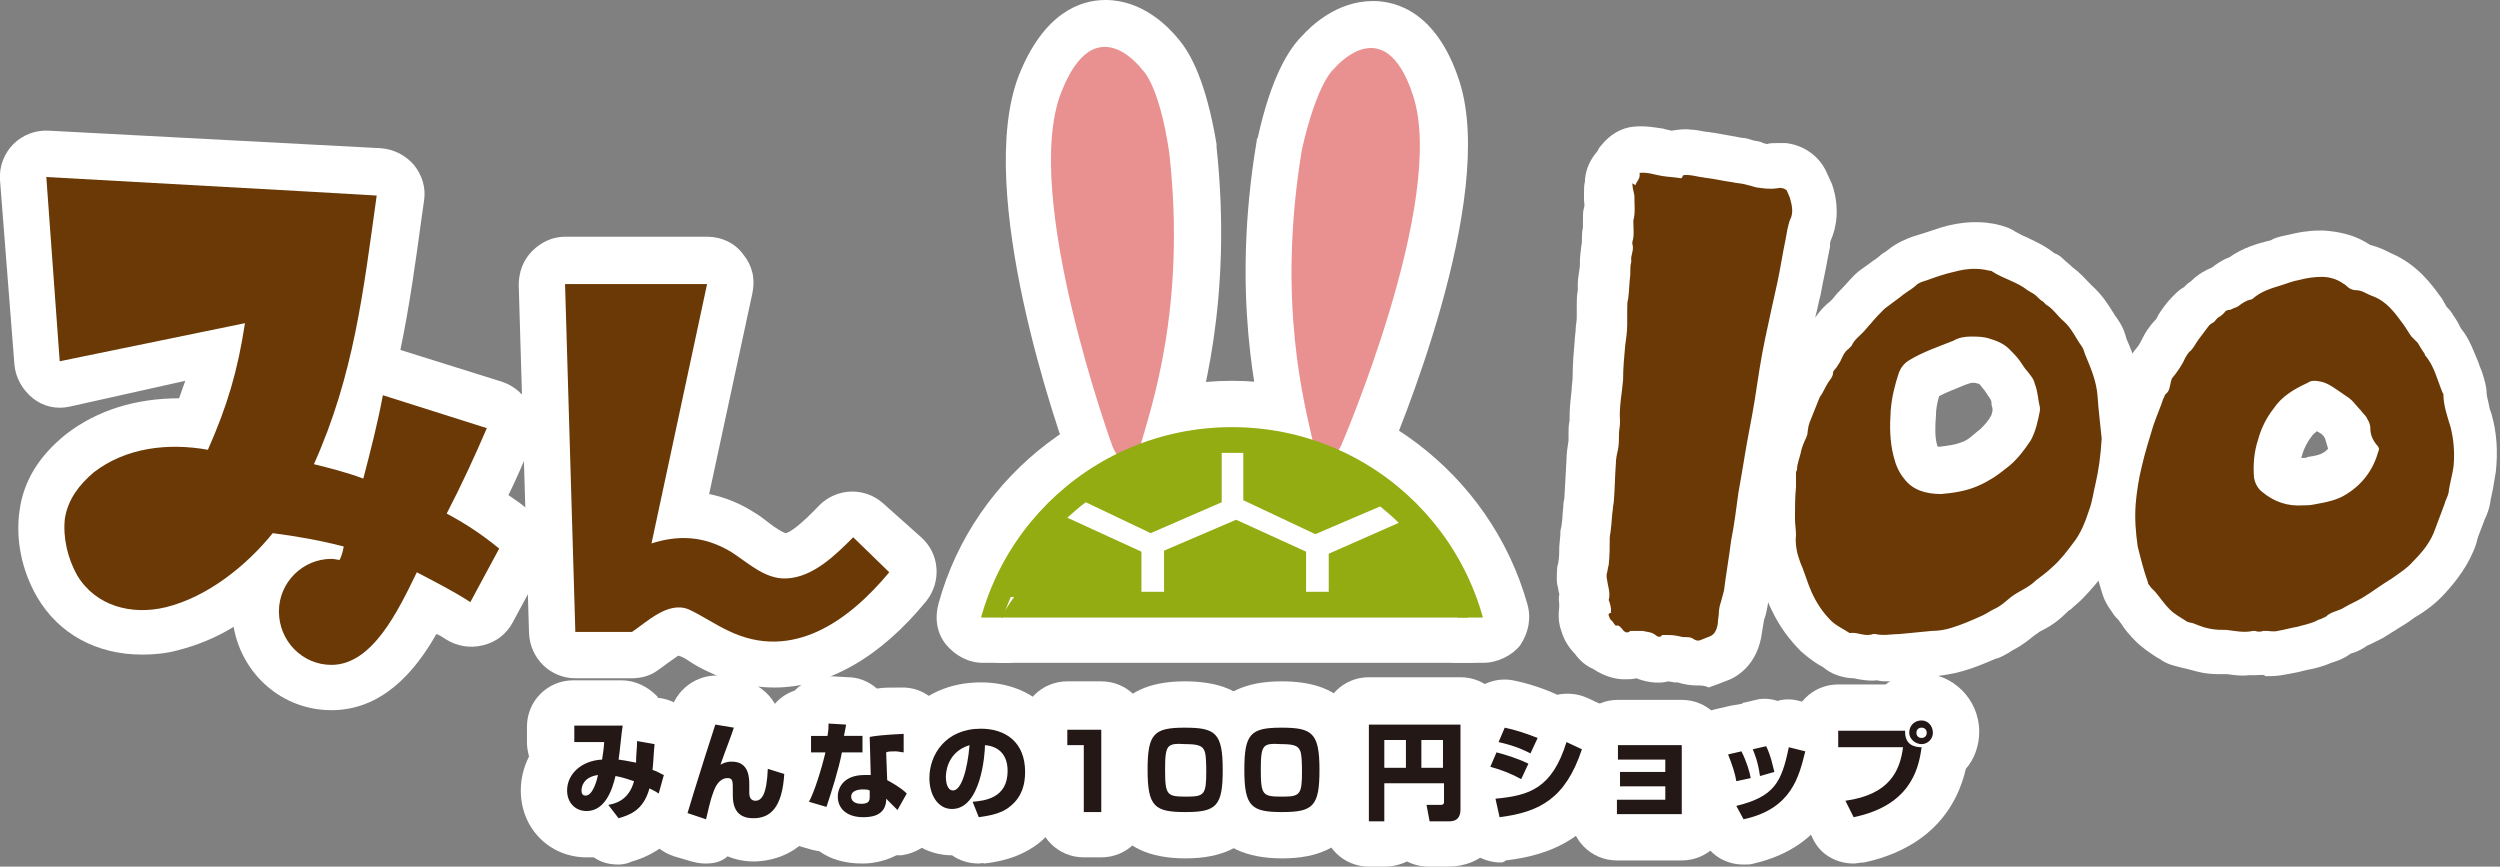 <svg version="1.1" id="レイヤー_1" xmlns="http://www.w3.org/2000/svg" xmlns:xlink="http://www.w3.org/1999/xlink" x="0" y="0" width="242.9" height="84.2" style="enable-background:new 0 0 242.9 84.2" xml:space="preserve"><rect width="100%" height="100%" fill="#808080" stroke="none"/><style>.st0{fill:#231815}.st1{fill:#fff}.st2{fill:#e99091}.st3{fill:#6a3905}.st4{fill:#92ac11}.st5{fill-rule:evenodd;clip-rule:evenodd;fill:#6a3905}.st6{clip-path:url(#SVGID_4_)}</style><path class="st0" d="M63.6 72.3c-.1.9-.1 1.6-.2 2.5.6.2.8.4 1.1.5L64 77c-.3-.2-.3-.2-.9-.5-.6 2.2-2 2.6-3 2.9l-1-1.3c.6-.1 2-.4 2.5-2.3-1.2-.4-1.3-.4-1.8-.5-.3 1.3-1 3.4-2.8 3.4-1.1 0-1.9-.8-1.9-2 0-1.6 1.4-2.9 3.4-3 .1-.6.2-1.4.2-1.7h-2.9v-1.6h4.7c-.1.5-.3 2.8-.4 3.3.8.1 1.6.3 1.7.3 0-.9.1-1.4.1-2.1l1.7.4zm-7.1 4.4c0 .3.1.5.4.5.7 0 1.1-1.4 1.2-2-1.4.2-1.6 1.1-1.6 1.5z"/><path class="st1" d="M60.1 84c-.9 0-1.7-.2-2.4-.7H57c-3.6 0-6.4-2.8-6.4-6.5 0-1.2.3-2.3.8-3.3-.1-.4-.2-.9-.2-1.3v-1.6c0-2.5 2-4.5 4.5-4.5h4.7c1.3 0 2.5.6 3.4 1.5.1.1.1.1.1.2 1.2.1 2.3.7 3.1 1.6.8.9 1.2 2.1 1.1 3.3.8 1.1 1.1 2.5.7 3.9l-.5 1.7c-.4 1.3-1.4 2.4-2.7 2.9h-.1c-1.5 1.7-3.4 2.3-4.1 2.5-.4.2-.9.3-1.3.3z"/><path class="st0" d="M71.3 70.7c-.1.4-1 2.7-1.3 3.6.2-.1.5-.3 1.1-.3 1.7 0 1.7 1.6 1.7 2.3v.7c0 .2 0 .8.6.8s1.1-.6 1.2-3.1l1.6.5c-.2 3.2-1.3 4.3-3 4.3-1 0-2-.5-2-2.2v-.5c0-.9 0-1.2-.5-1.2-.8 0-1.2.8-1.4 1.4-.1.3-.2.4-.7 2.6l-1.7-.5c.2-.6.5-1.7.7-2.3.3-1 1.7-5.4 2-6.3l1.7.2z"/><path class="st1" d="M68.5 83.9c-.5 0-.9-.1-1.3-.2l-1.7-.5c-1.2-.4-2.2-1.2-2.7-2.3-.5-1.1-.6-2.4-.2-3.6.2-.5.4-1.4.6-2 .2-.6.6-2.1 1.1-3.6.4-1.2.7-2.4.9-2.8.7-2.2 2.9-3.6 5.2-3.2l1.8.4c1.3.3 2.4 1.1 3.1 2.3.3.5.5 1.1.5 1.7h.1l1.6.5c2 .6 3.4 2.5 3.2 4.6-.5 7.9-5.9 8.5-7.5 8.5-.9 0-1.8-.2-2.5-.5-.7.6-1.4.7-2.2.7z"/><path class="st0" d="M82.2 70.3c0 .2-.2 1-.2 1.1h1.8V73h-2c-.3 1.6-1 3.8-1.5 5.3l-1.7-.5c.5-.9 1.2-3.1 1.6-4.8h-1.4v-1.6h1.6c.1-.6.1-.8.1-1.2l1.7.1zm5.6 2.7H87c-.4 0-.7 0-.9.1l.1 2.7c1.3.7 1.7 1.1 1.9 1.3l-.9 1.6-1.1-1.1v.2c-.1 1.2-1 1.6-2.2 1.6-1.7 0-2.5-.9-2.5-2 0-.9.6-2.1 2.6-2.1h.6l-.1-3.7c.5-.1 1.3-.2 3.3-.3V73zm-3.3 3.7c-.2-.1-.4-.1-.7-.1-.1 0-1.1 0-1.1.7 0 .2.1.7 1 .7.8 0 .8-.4.8-.7v-.6z"/><path class="st1" d="M83.8 83.9c-1.7 0-3.1-.4-4.2-1.2-.2 0-.4-.1-.6-.1l-1.7-.5c-1.3-.4-2.4-1.3-2.9-2.5s-.5-2.6.1-3.8c.1-.1.2-.4.3-.7-.4-.6-.6-1.4-.6-2.2v-1.6c0-1.9 1.2-3.6 3-4.2.9-.9 2.1-1.5 3.5-1.4l1.7.1c1 0 2 .4 2.8 1.1.6-.1 1.3-.1 2.3-.1 2.4-.1 4.4 1.7 4.6 4.1l.1 1.1c.1.3.1.7.1 1 0 .7-.1 1.3-.4 1.9.7 1.4.8 3.1 0 4.5l-.9 1.5c-.7 1.2-2 2-3.4 2.2h-.5c-1 .5-2.1.8-3.3.8z"/><path class="st0" d="M94.5 77.8c1.1-.1 3.4-.3 3.4-3 0-1.7-1-2.4-2.2-2.5 0 .9-.4 6.2-3.2 6.2-1.4 0-2.2-1.4-2.2-3 0-2.3 1.6-4.8 5-4.8 2.4 0 4.3 1.3 4.3 4.2 0 1.2-.3 2.4-1.4 3.3-1 .9-2.6 1-3.1 1.1l-.6-1.5zm-2.6-2.3c0 .4.1 1.3.7 1.3.8 0 1.4-2 1.6-4.4-2.3.6-2.3 2.8-2.3 3.1z"/><path class="st1" d="M95.1 83.9c-1 0-1.9-.3-2.6-.8-3.8 0-6.7-3.3-6.7-7.5 0-4.5 3.3-9.3 9.5-9.3 5.2 0 8.8 3.6 8.8 8.7 0 2.7-1 5-2.9 6.7-2.1 1.8-4.7 2.1-5.6 2.2-.1-.1-.3 0-.5 0z"/><path class="st0" d="M107 70.7v8.1h-1.7v-6.5h-1.6v-1.5h3.3z"/><path class="st1" d="M107 83.3h-1.7c-2.5 0-4.5-2-4.5-4.5v-3.1c-1-.8-1.6-2.1-1.6-3.5v-1.5c0-2.5 2-4.5 4.5-4.5h3.3c2.5 0 4.5 2 4.5 4.5v8.1c0 2.5-2 4.5-4.5 4.5z"/><path class="st0" d="M115.2 78.9c-3 0-3.7-.5-3.7-4.1 0-3.5.6-4.1 3.6-4.1s3.7.5 3.7 4.1c0 3.4-.6 4.1-3.6 4.1zm-2-4.1c0 2.5.2 2.6 2.1 2.6 1.7 0 1.9-.2 1.9-2.4 0-.5 0-1.8-.2-2.1-.2-.5-.8-.6-1.8-.6-1.8-.1-2 0-2 2.5z"/><path class="st1" d="M115.2 83.4c-7.4 0-8.2-4.9-8.2-8.6 0-3.7.8-8.6 8.1-8.6 5.7 0 8.2 2.7 8.2 8.6.1 3.6-.8 8.6-8.1 8.6z"/><path class="st0" d="M124.6 78.9c-3 0-3.7-.5-3.7-4.1 0-3.5.6-4.1 3.6-4.1s3.7.5 3.7 4.1c0 3.4-.6 4.1-3.6 4.1zm-2.1-4.1c0 2.5.2 2.6 2.1 2.6 1.7 0 1.9-.2 1.9-2.4 0-.5 0-1.8-.2-2.1-.2-.5-.8-.6-1.8-.6-1.8-.1-2 0-2 2.5z"/><path class="st1" d="M124.6 83.4c-7.4 0-8.2-4.9-8.2-8.6 0-3.7.8-8.6 8.1-8.6 5.7 0 8.2 2.7 8.2 8.6 0 3.6-.8 8.6-8.1 8.6z"/><path class="st0" d="M140.2 76h-5.7v3.7H133v-9.4h8.9v8.2c0 .5-.1 1.2-1.1 1.2h-1.9l-.3-1.6h1.4c.3 0 .3-.2.3-.3V76zm-5.7-1.5h2.1v-2.7h-2.1v2.7zm3.6 0h2.1v-2.7h-2.1v2.7z"/><path class="st1" d="M140.7 84.2h-1.9c-.8 0-1.5-.2-2.1-.5-.6.3-1.4.5-2.1.5H133c-2.5 0-4.5-2-4.5-4.5v-9.4c0-2.5 2-4.5 4.5-4.5h8.9c2.5 0 4.5 2 4.5 4.5v8.2c-.1 3.3-2.4 5.7-5.7 5.7z"/><path class="st0" d="M147.8 75.6c-.9-.5-1.9-.9-3-1.2l.6-1.4c.8.2 2.1.6 3.1 1.1l-.7 1.5zm-2.5 1.9c3.3-.3 5.5-1 6.9-5.5l1.5.7c-1.6 4.8-4.1 6.1-8 6.6l-.4-1.8zm3.4-4.4c-.4-.2-1.3-.7-3.1-1.1l.6-1.4c1 .2 2.2.6 3.2 1l-.7 1.5z"/><path class="st1" d="M145.8 83.8c-2 0-3.9-1.4-4.4-3.4l-.4-1.8c-.2-.6-.2-1.3-.1-2-.1-.1-.1-.2-.2-.3-.6-1.2-.6-2.5-.1-3.7l.5-1.1c0-.4.2-.9.3-1.3l.6-1.4c.8-1.9 2.9-3.1 5-2.7 1.5.3 3 .8 4.3 1.4 1-.2 2-.1 2.9.3l1.5.7c2.1 1 3 3.3 2.3 5.5-2.5 7.6-7.6 9.1-11.7 9.6-.2.2-.4.2-.5.2z"/><path class="st0" d="M163.4 72.5v6.6h-6.3v-1.4h4.7v-1.3h-4.4V75h4.4v-1.2h-4.6v-1.4h6.2z"/><path class="st1" d="M163.4 83.6h-6.3c-2.5 0-4.5-2-4.5-4.5v-1.4c0-.5.1-1 .3-1.5v-1.1c-.1-.4-.2-.8-.2-1.2v-1.4c0-2.5 2-4.5 4.5-4.5h6.2c2.5 0 4.5 2 4.5 4.5v6.6c0 2.5-2 4.5-4.5 4.5z"/><path class="st0" d="M168.7 75.8c-.1-.7-.4-1.6-.8-2.6l1.3-.3c.5 1 .8 2 .9 2.6l-1.4.3zm0 2.4c3.7-.9 4.4-2.3 5.1-5.7l1.6.4c-.6 2.4-1.3 5.6-6 6.6l-.7-1.3zm2.3-2.9c-.2-1.4-.5-2.1-.7-2.6l1.3-.3c.5 1 .7 2.2.8 2.5l-1.4.4z"/><path class="st1" d="M169.4 84c-1.6 0-3.1-.8-3.9-2.3l-.7-1.3c-.6-1.1-.8-2.3-.4-3.4 0-.1-.1-.3-.1-.4 0-.3-.2-.8-.5-1.5-.6-1.2-.6-2.6 0-3.8.6-1.2 1.6-2.1 2.9-2.4l1.3-.3c.4-.1.7-.1 1.1-.2.1 0 .2 0 .2-.1l1.3-.3c.7-.2 1.5-.1 2.1.1.7-.2 1.4-.2 2.1 0l1.6.4c1.2.3 2.2 1 2.8 2 .6 1 .8 2.3.5 3.4-.7 2.7-2 8.3-9.3 10-.3.1-.6.1-1 .1z"/><path class="st0" d="M185.1 71c0 1.2.8 1.5 1.6 1.5-.3 2.4-1.3 5.7-6.6 6.8l-.8-1.6c4.3-.6 5.3-2.9 5.6-5.2h-6.3V71h6.5zm2.7.1c0 .6-.5 1.1-1.1 1.1-.6 0-1.2-.5-1.2-1.1 0-.7.5-1.2 1.2-1.2.6 0 1.1.5 1.1 1.2zm-1.6 0c0 .3.2.5.5.5s.5-.2.5-.5-.2-.5-.5-.5-.5.2-.5.5z"/><path class="st1" d="M180.1 83.9c-1.7 0-3.3-.9-4-2.5l-.8-1.6c-.6-1.3-.6-2.8 0-4.1-.7-.8-1.2-1.9-1.2-3.1V71c0-2.5 2-4.5 4.5-4.5h4.6c.9-.7 2.1-1.1 3.4-1.1 3.1 0 5.7 2.5 5.7 5.7 0 1.4-.5 2.7-1.3 3.6-1.4 6-6.1 8.3-9.9 9.1-.4 0-.7.1-1 .1z"/><path class="st0" d="M63.6 72.3c-.1.9-.1 1.6-.2 2.5.6.2.8.4 1.1.5l-.5 1.8c-.3-.2-.3-.2-.9-.5-.6 2.2-2 2.6-3 2.9l-1-1.3c.6-.1 2-.4 2.5-2.3-1.2-.4-1.3-.4-1.8-.5-.3 1.3-1 3.4-2.8 3.4-1.1 0-1.9-.8-1.9-2 0-1.6 1.4-2.9 3.4-3 .1-.6.2-1.4.2-1.7h-2.9v-1.6h4.7c-.1.5-.3 2.8-.4 3.3.8.1 1.6.3 1.7.3 0-.9.1-1.4.1-2.1l1.7.3zm-7.1 4.5c0 .3.1.5.4.5.7 0 1.1-1.5 1.2-2-1.4.2-1.6 1.1-1.6 1.5zM71.3 70.7c-.1.4-1 2.7-1.3 3.6.2-.1.5-.3 1.1-.3 1.7 0 1.7 1.6 1.7 2.3v.7c0 .2 0 .8.6.8s1.1-.6 1.2-3.1l1.6.5c-.2 3.2-1.3 4.3-3 4.3-1 0-2-.4-2-2.2v-.5c0-.9 0-1.2-.5-1.2-.8 0-1.2.8-1.4 1.4-.1.3-.2.4-.7 2.6l-1.8-.6c.2-.6.5-1.7.7-2.3.3-1 1.7-5.4 2-6.3l1.8.3zM82.2 70.4c0 .2-.2 1-.2 1.1h1.8v1.6h-2c-.3 1.6-1 3.8-1.5 5.3l-1.7-.5c.5-.9 1.2-3.1 1.6-4.8h-1.4v-1.6h1.6c.1-.6.1-.8.1-1.2l1.7.1zm5.6 2.7c-.2 0-.5-.1-.8-.1-.4 0-.7 0-.9.1l.1 2.7c1.3.7 1.7 1.1 1.9 1.3l-.9 1.6-1.1-1.1v.2c-.1 1.2-1 1.6-2.2 1.6-1.7 0-2.5-.9-2.5-2 0-.9.6-2.1 2.6-2.1h.6l-.1-3.7c.5-.1 1.3-.2 3.3-.3v1.8zm-3.3 3.7c-.2-.1-.4-.1-.7-.1-.1 0-1.1 0-1.1.7 0 .2.1.7 1 .7.8 0 .8-.4.8-.7v-.6zM94.5 77.9c1.1-.1 3.4-.3 3.4-3 0-1.7-1-2.4-2.2-2.5 0 .9-.4 6.2-3.2 6.2-1.4 0-2.2-1.4-2.2-3 0-2.3 1.6-4.8 5-4.8 2.4 0 4.3 1.3 4.3 4.2 0 1.2-.3 2.4-1.4 3.3-1 .9-2.6 1-3.1 1.1l-.6-1.5zm-2.6-2.4c0 .4.1 1.3.7 1.3.8 0 1.4-2 1.6-4.4-2.3.7-2.3 2.9-2.3 3.1zM107 70.8v8.1h-1.7v-6.5h-1.6v-1.5h3.3zM115.2 78.9c-3 0-3.7-.5-3.7-4.1 0-3.5.6-4.1 3.6-4.1s3.7.5 3.7 4.1c0 3.5-.6 4.1-3.6 4.1zm-2-4.1c0 2.5.2 2.6 2.1 2.6 1.7 0 1.9-.2 1.9-2.4 0-.5 0-1.8-.2-2.1-.2-.5-.8-.6-1.8-.6-1.8-.1-2 0-2 2.5zM124.6 78.9c-3 0-3.7-.5-3.7-4.1 0-3.5.6-4.1 3.6-4.1s3.7.5 3.7 4.1c0 3.5-.6 4.1-3.6 4.1zm-2.1-4.1c0 2.5.2 2.6 2.1 2.6 1.7 0 1.9-.2 1.9-2.4 0-.5 0-1.8-.2-2.1-.2-.5-.8-.6-1.8-.6-1.8-.1-2 0-2 2.5zM140.2 76.1h-5.7v3.7H133v-9.4h8.9v8.2c0 .5-.1 1.2-1.1 1.2h-1.9l-.3-1.6h1.4c.3 0 .3-.2.3-.3v-1.8zm-5.7-1.5h2.1v-2.7h-2.1v2.7zm3.6 0h2.1v-2.7h-2.1v2.7zM147.8 75.7c-.9-.5-1.9-.9-3-1.2l.6-1.4c.8.2 2.1.6 3.1 1.1l-.7 1.5zm-2.5 1.9c3.3-.3 5.5-1 6.9-5.5l1.5.7c-1.6 4.8-4.1 6.1-8 6.6l-.4-1.8zm3.4-4.4c-.4-.2-1.3-.7-3.1-1.1l.6-1.4c1 .2 2.2.6 3.2 1l-.7 1.5zM163.4 72.5v6.6h-6.3v-1.4h4.7v-1.3h-4.4V75h4.4v-1.2h-4.6v-1.4h6.2zM168.7 75.9c-.1-.7-.4-1.6-.8-2.6l1.3-.3c.5 1 .8 2 .9 2.6l-1.4.3zm0 2.4c3.7-.9 4.4-2.3 5.1-5.7l1.6.4c-.6 2.4-1.3 5.6-6 6.6l-.7-1.3zm2.3-2.9c-.2-1.4-.5-2.1-.7-2.6l1.3-.3c.5 1 .7 2.2.8 2.5l-1.4.4zM185.1 71.1c0 1.2.8 1.5 1.6 1.5-.3 2.4-1.3 5.7-6.6 6.8l-.8-1.6c4.3-.6 5.3-2.9 5.6-5.2h-6.3V71h6.5zm2.7.1c0 .6-.5 1.1-1.1 1.1-.6 0-1.2-.5-1.2-1.1 0-.7.5-1.2 1.2-1.2.6 0 1.1.5 1.1 1.2zm-1.6 0c0 .3.2.5.5.5s.5-.2.5-.5-.2-.5-.5-.5-.5.2-.5.5z"/><defs><path id="SVGID_1_" d="M90.2 36.5h55.3v19.6H90.2z"/></defs><clipPath id="SVGID_2_"><use xlink:href="#SVGID_1_" style="overflow:visible"/></clipPath><path class="st2" d="M111 6.8S106.4.5 103.1 9c-3.9 10 5 34.4 5 34.4s1.6 3.8 2.7-.1c1-3.6 4.4-13.4 2.8-28.5-1-6.8-2.6-8-2.6-8z"/><path class="st1" d="M109.6 49.5c-2.4 0-4.5-1.6-5.6-4.4-1.1-2.9-9.4-26.5-5-37.8 2.4-6 5.9-7.3 8.4-7.3 3.7 0 6.2 2.7 7.1 3.8 1.2 1.4 2.7 4.2 3.7 10.2v.3c1.6 15-1.5 25.1-2.7 29.4l-.2.8c-1.4 4.5-4.4 5-5.7 5zm-1.9-39.7c-.1.2-.2.5-.3.8-1.6 4.1-.3 12.5 1.7 20.4.6-4.2.8-9.4.2-15.6-.7-3.8-1.4-5.3-1.6-5.6z"/><path class="st2" d="M129.6 6.6s4.9-6 7.7 2.6c3.3 10.2-7 34-7 34s-1.8 3.7-2.7-.2c-.8-3.7-3.6-13.6-1.1-28.6 1.5-6.6 3.1-7.8 3.1-7.8z"/><path class="st1" d="M128.8 49.4c-1.3 0-4.5-.5-5.5-5.3l-.2-.8c-1-4.4-3.5-14.7-1-29.6 0-.1 0-.2.1-.3 1.3-5.9 3-8.6 4.3-9.9.9-1 3.4-3.4 6.9-3.4 2.2 0 6.2 1 8.4 7.8 3.7 11.5-6.1 34.6-7.2 37.2-1.5 2.8-3.5 4.3-5.8 4.3zm2.1-34.1c-1 6.1-1.1 11.3-.8 15.5 2.4-7.7 4.2-16 2.9-20.2-.1-.3-.2-.6-.3-.8-.1.4-.9 1.8-1.8 5.5z"/><path class="st3" d="M45.8 58.4c-1.7-1.1-3.5-2-5.2-2.9-1.8 3.7-4.2 9-8.3 9-2.8 0-5.1-2.3-5.1-5.2 0-2.8 2.3-5.1 5.1-5.1.3 0 .6.1.8.1.2-.4.3-.8.4-1.3-2.3-.6-4.6-1-6.9-1.3-2.6 3.1-6.3 6.2-10.4 7.2-3.3.8-6.8-.1-8.6-3.1-.9-1.6-1.4-3.6-1.2-5.5.3-1.9 1.4-3.3 2.8-4.5 3.2-2.4 7.2-2.9 11.1-2.2 1.9-4.3 2.9-7.7 3.6-12.3L5.9 35 4.5 17.2l25.2 1.4 6.9.4c-1.3 9.3-2.2 17.4-6.1 26.1 1.6.4 3.2.8 4.8 1.4.7-2.7 1.4-5.4 1.9-8.1l10.1 3.2c-1.2 2.8-2.5 5.6-3.9 8.3 1.7.9 3.4 2 5.1 3.4l-2.7 5.1z"/><path class="st1" d="M32.2 69c-4.8 0-8.7-3.5-9.5-8.1-1.6 1-3.5 1.8-5.5 2.3-1.1.3-2.3.4-3.4.4-4.4 0-8.1-2-10.2-5.6-1.5-2.6-2.1-5.6-1.7-8.4.4-2.9 1.9-5.3 4.5-7.4 3.1-2.4 6.9-3.5 11-3.5.2-.6.4-1.1.6-1.7L6.8 39.5c-1.3.3-2.6 0-3.6-.8s-1.7-2-1.8-3.3L0 17.5c-.1-1.3.4-2.6 1.3-3.5.9-.9 2.2-1.4 3.5-1.3L37 14.4c1.3.1 2.4.7 3.2 1.6.8 1 1.2 2.2 1 3.5l-.2 1.4c-.6 4.4-1.2 8.8-2.1 13.1l9.9 3.1c1.2.4 2.2 1.3 2.7 2.4.5 1.2.5 2.5.1 3.7-.7 1.6-1.4 3.3-2.2 4.9.6.4 1.3.9 1.9 1.4 1.8 1.3 2.4 3.8 1.3 5.8l-2.8 5.2c-.6 1.1-1.6 1.9-2.9 2.2-1.2.3-2.5.1-3.6-.6-.3-.2-.6-.4-.9-.5-2.1 3.7-5.3 7.4-10.2 7.4zm0-10.3c-.4 0-.6.3-.6.6 0 .4.3.7.6.7.2 0 .7-.2 1.4-1.3h-1.4zM17 47.8c-1.4 0-3.4.3-5 1.6-1 .8-1.1 1.2-1.1 1.5-.1.8.1 1.8.6 2.6.6 1 2 1.4 3.6 1 2.6-.6 5.6-2.8 7.9-5.7.9-1.1 2.2-1.6 3.6-1.7 0 0 0-.1-.1-.1-.6-1.2-.6-2.6-.1-3.9 2.9-6.6 4.1-12.9 5.1-20L9.4 21.9l.6 7.7 13-2.7c1.4-.3 2.9.1 4 1.1s1.6 2.5 1.4 3.9c-.7 5-1.8 8.8-3.9 13.6-.9 1.9-3 3-5 2.6-.9-.2-1.7-.3-2.5-.3zm20.2 2.6c.1.1.2.3.2.4.2.3.3.7.4 1.1.4-.3.8-.5 1.3-.7-.2-.7-.3-1.5-.2-2.2-.4.5-.9 1-1.5 1.3 0 .1-.1.1-.2.1zm3.4-6.4c-.2.9-.5 1.8-.7 2.7.4-.8.8-1.7 1.3-2.6l-.6-.1z"/><path class="st3" d="M86.4 55.6c-3.9 4.7-9.4 8.7-15.6 5.7-1.3-.6-2.6-1.5-3.9-2.1-1.9-.8-4 1.2-5.5 2.2h-5.5l-1-33.8h13.8l-5.4 25.2c2.5-.8 5-.8 7.7.8 1.6 1 3.3 2.7 5.4 2.6 2.6-.1 4.8-2.3 6.5-4l3.5 3.4z"/><path class="st1" d="M75.2 66.8c-2.1 0-4.3-.5-6.3-1.5-.7-.3-1.4-.7-2-1.1-.3-.2-.6-.4-1-.5-.3.2-.7.5-1 .7-.4.3-.8.6-1.1.8-.7.5-1.6.7-2.4.7h-5.5c-2.4 0-4.4-1.9-4.5-4.4l-1-33.8c0-1.2.4-2.4 1.3-3.3.9-.9 2-1.4 3.2-1.4h13.8c1.4 0 2.7.6 3.5 1.7.9 1.1 1.2 2.4.9 3.8L68.9 48c1.5.3 3 .9 4.4 1.8.5.3.9.6 1.4 1 .5.4 1.3.9 1.6 1 .4 0 1.6-.9 3.3-2.7 1.7-1.7 4.4-1.8 6.2-.2l3.7 3.3c1.8 1.6 2 4.3.5 6.2-4.5 5.5-9.6 8.4-14.8 8.4zM59.5 32.1l.4 14.6L63 32.1h-3.5zM129.1 61.9H127c-2.5 0-4.5-2-4.5-4.5v-1l-2.4-1.1-2.5 1.1v1c0 2.5-2 4.5-4.5 4.5H111c-2.5 0-4.5-2-4.5-4.5v-1l-4.6-2.1c-1.3-.6-2.3-1.9-2.5-3.4-.2-1.5.3-3 1.3-4 .7-.7 1.4-1.3 2.1-1.8 1.3-1 3.2-1.3 4.7-.5l4.5 2.1 2.3-1v-1.9c0-2.4 1.9-4.4 4.3-4.5h2.6c2.4.1 4.3 2.1 4.3 4.5v1.7l2.5 1.2 4.4-1.9c1.5-.7 3.3-.4 4.6.6.7.6 1.4 1.2 2.1 1.9 1.1 1.1 1.5 2.6 1.3 4-.3 1.5-1.3 2.7-2.6 3.3l-4.1 1.8v1c-.1 2.5-2.1 4.5-4.6 4.5z"/><path class="st1" d="M98.4 62.7c-.7 0-1.5-.2-2.1-.5-2-1.1-2.9-3.6-2-5.7l.2-.5c.7-1.7 2.3-2.7 4.1-2.7 1.7 0 3.3.9 4.1 2.4.8 1.5.7 3.3-.3 4.7l-.3.4c-.9 1.2-2.3 1.9-3.7 1.9z"/><path class="st4" d="m120.2 50.4-7.1 3.1v3.9H127v-3.8z"/><path class="st1" d="M127 61.9h-13.8c-2.5 0-4.5-2-4.5-4.5v-3.9c0-1.8 1.1-3.4 2.7-4.1l7-3.1c1.2-.5 2.5-.5 3.7 0l6.8 3.2c1.6.7 2.6 2.3 2.6 4.1v3.8c0 2.5-2 4.5-4.5 4.5z"/><path class="st4" d="M119.7 41.5c-11.6 0-21.3 7.8-24.4 18.4h2c.3-.5.6-1.1 1-1.6.1-.2.1-.3.2-.5h.1c.1-.1.2-.2.3-.4h12v-3.8l-7.2-3.3c.6-.5 1.2-1.1 1.8-1.5l6.3 3 6.9-3V44h2.1v4.6l7 3.3 6.3-2.7c.6.5 1.2 1 1.8 1.6l-6.8 3v3.9h12.1s.7.9 1.4 2.5h1.4c-2.9-10.9-12.7-18.7-24.3-18.7z"/><path class="st1" d="M144.1 64.4h-1.4c-1.7 0-3.3-1-4-2.5h-9.5c-2.5 0-4.5-2-4.5-4.5v-2.3l-4.5-2.1-4.6 2v2.4c0 2.5-2 4.5-4.5 4.5h-9.6c0 .1-.1.1-.1.2-.8 1.4-2.3 2.3-3.9 2.3h-2c-1.4 0-2.7-.7-3.6-1.8-.9-1.1-1.1-2.6-.7-4C94.7 45.9 106.5 37 119.7 37s25.1 8.9 28.7 21.7c.4 1.4.1 2.8-.7 4-.8 1-2.2 1.7-3.6 1.7z"/><path class="st4" d="M141.7 59.9c-.2-.7-.5-1.4-.8-2.1h-11.8v-.4H127v.4h-13.8v-.4H111v.4H98.7c-.1.2-.2.3-.3.5-.2.5-.4 1.1-.6 1.6h43.9z"/><path class="st1" d="M141.7 64.4H97.8c-1.4 0-2.8-.7-3.6-1.8-.9-1.2-1.1-2.7-.7-4 .2-.7.5-1.3.7-2 .1-.3.3-.6.5-.9l.3-.4c.8-1.2 2.3-2 3.8-2h10.5c.5-.2 1.1-.4 1.8-.4h2.2c.6 0 1.2.1 1.8.4h10.3c.5-.2 1.1-.4 1.8-.4h2.2c.6 0 1.2.1 1.8.4h10c1.8 0 3.4 1.1 4.1 2.7.4.8.7 1.7.9 2.5.4 1.4.2 2.9-.7 4-1 1.2-2.3 1.9-3.8 1.9z"/><path class="st4" d="M113.1 57.4h13.8v.4h-13.8z"/><path class="st1" d="M127 62.3h-13.8c-2.5 0-4.5-2-4.5-4.5v-.4c0-2.5 2-4.5 4.5-4.5H127c2.5 0 4.5 2 4.5 4.5v.4c0 2.4-2 4.5-4.5 4.5z"/><path class="st4" d="M140.9 57.8c.3.7.6 1.4.8 2.1h1c-.8-1.5-1.4-2.5-1.4-2.5h-12.1v.4h11.7z"/><path class="st1" d="M142.7 64.4h-1c-1.6 0-3-.8-3.8-2.1h-8.8c-2.5 0-4.5-2-4.5-4.5v-.4c0-2.5 2-4.5 4.5-4.5h12.1c1.4 0 2.8.7 3.6 1.9.1.1.9 1.3 1.8 3.2.7 1.4.6 3.1-.2 4.4-.7 1.2-2.2 2-3.7 2z"/><path class="st4" d="M98.4 58.2c-.4.6-.7 1.1-1 1.6h.4c.1-.5.3-1 .6-1.6z"/><path class="st1" d="M97.8 64.4h-.4c-1.6 0-3.1-.8-3.9-2.2-.8-1.4-.8-3.1-.1-4.5.4-.7.8-1.3 1.2-2 1.3-1.9 3.8-2.5 5.9-1.4 2 1.1 2.9 3.5 2.1 5.7-.2.4-.3.9-.5 1.3-.6 1.8-2.4 3.1-4.3 3.1z"/><path class="st4" d="M111 57.4H99c-.1.1-.2.2-.3.4H111v-.4z"/><path class="st1" d="M111 62.3H98.7c-1.7 0-3.3-1-4-2.5-.8-1.5-.6-3.3.4-4.7l.3-.5c.9-1.1 2.2-1.8 3.6-1.8h12c2.5 0 4.5 2 4.5 4.5v.4c0 2.5-2 4.6-4.5 4.6z"/><g id="IfshYv_171_"><path class="st5" d="M158.6 17.8c.1.1.2.1.3.2.1-.4.5-.6.4-1.2.8-.1 1.5.2 2.2.3.6.1 1.1.1 1.7.2.1 0 .2.1.3-.2 0-.1.2-.1.3-.1.5 0 .9.1 1.4.2.2 0 .5.1.7.1.8.1 1.6.3 2.4.4.4.1.8.1 1.2.2.4.1.8.2 1.1.3.7.1 1.3.2 2 .1.2 0 .4-.1.6 0 .1 0 .3.1.4.2.1.2.2.5.3.7.2.7.4 1.5 0 2.2-.2.6-.3 1.2-.4 1.8-.3 1.4-.5 2.8-.8 4.2-.4 1.8-.8 3.6-1.2 5.5-.4 1.9-.7 3.9-1 5.9-.3 1.9-.7 3.7-1 5.6l-.6 3.6c-.2 1.5-.4 3.1-.7 4.6-.2 1.6-.5 3.3-.7 4.9-.1.4-.2.7-.3 1-.1.3-.2.7-.2 1.1 0 .3-.1.6-.1 1-.1.6-.3 1-.7 1.2-.3.1-.7.3-1 .4-.3.1-.5 0-.8-.2-.2-.1-.5-.1-.7-.1h-.2c-.4-.1-.9-.2-1.3-.2h-.7c-.3.4-.6 0-.8-.1-.3-.2-.7-.2-1.1-.3h-1.2c-.3.3-.6.1-.8-.2-.2-.2-.3-.4-.6-.3-.1 0 0-.1-.1-.1-.1-.1-.2-.3-.3-.4-.2-.1-.2-.3-.3-.5-.1-.3.4-.2.2-.4.1-.2-.1-.9-.2-1.1.2-.7-.1-1.4-.2-2.2v-.3c0-.3.1-.6.1-.9.1-.9.1-1.8.1-2.6 0-.3.1-.5.1-.8.1-.7.1-1.4.2-2 0-.3.1-.5.1-.8.1-1.2.1-2.4.2-3.7 0-.4.1-.9.2-1.3.1-.5.1-1 .1-1.5 0-.4.1-.8.1-1.1v-.2c-.1-1.4.2-2.7.3-4 0-1.1.1-2.2.2-3.3.1-.7.2-1.4.2-2.1v-1.4c0-.4 0-.8.1-1.1.1-.8.1-1.6.2-2.3v-.2c0-.4 0-.7.1-1.1-.1-.6.3-1.1.1-1.7v-.2c.2-.6.1-1.2.1-1.8v-.3c.2-.7.1-1.5.1-2.2V19c0-.5-.1-.9-.1-1.2z"/><path class="st1" d="M164.9 66.6c-.6 0-1.3-.1-1.9-.3h-.3l-.6-.1c-1.1.3-2.4 0-3.1-.3-.4.1-.8.1-1.2.1-.7 0-1.8-.2-3-1-.7-.3-1.3-.8-1.8-1.5-.5-.5-1-1.2-1.3-2.2-.3-.8-.3-1.6-.2-2.4 0-.4-.1-.8 0-1.1v-.1c-.1-.3-.1-.6-.2-.9-.1-.7 0-1.5 0-1.7l.1-.4c.1-.6.1-1.1.1-1.6l.1-1.1c0-.3 0-.5.1-.8l.1-.8c0-.5.1-1 .1-1.4 0-.2.1-.5.1-.7l.2-3.6c0-.6.1-1.3.2-1.9v-.7c0-.4 0-.8.1-1.2v-.2c0-1.1.1-1.9.2-2.8 0-.4.1-.9.1-1.3 0-1.2.1-2.4.2-3.5 0-.4.1-.8.1-1.2 0-.3.1-.7.1-1v-1.2c0-.5 0-1 .1-1.5v-.6c0-.5.1-1 .2-1.7v-.1c0-.3 0-.8.1-1.5 0-.3.1-.6.1-.8 0-.5 0-1 .1-1.4V21.3c0-.4 0-.8.1-1.1.1-.3 0-.6 0-.8v-.5c0-.5 0-.9.1-1.3v-.2c.1-1 .5-1.9 1.2-2.7.1-.2.2-.4.4-.6.8-1 1.9-1.7 3.2-1.8 1.1-.1 2.1.1 2.8.2.1 0 .2.1.4.1l.4.1c.6-.1 1.3-.2 1.9-.1.4 0 .9.1 1.4.2.3 0 .6.1.8.1l2.8.5c.3 0 .6.1.9.2.3.1.6.1.9.2l.2.1c.1 0 .3.1.4.1.2-.1.7-.1 1.1-.1h.7c1.8.2 3.3 1.3 4 2.9.2.4.3.7.5 1.1.8 2.3.4 4.3-.1 5.4-.1.2-.1.4-.1.7l-.2 1c-.2 1.2-.5 2.4-.7 3.6-.2.7-.3 1.4-.5 2.1-.2 1.1-.5 2.2-.7 3.3-.2 1.1-.4 2.3-.6 3.4-.1.8-.3 1.6-.4 2.4l-.5 2.7c-.2 1-.4 2-.5 3-.2 1.1-.4 2.3-.5 3.4l-1.4 9.6c-.1.6-.2 1.2-.4 1.7l-.2 1.2c-.4 3.3-2.6 4.5-3.6 4.8-.5.2-1 .4-1.6.6-.3-.2-.8-.2-1.1-.2zm-2.7-9.5h.6c0-.1 0-.1.1-.2l1.4-9.7c.2-1.3.4-2.5.6-3.7.2-1 .4-2 .6-3.1l.5-2.6c.1-.7.3-1.5.4-2.3.2-1.2.4-2.5.6-3.7.2-1.2.5-2.4.8-3.5.1-.7.3-1.3.4-2 .2-1.1.5-2.3.7-3.4l.1-.6c-.1 0-.1 0-.2-.1l-.2-.1c-.1 0-.2 0-.3-.1-.2 0-.5-.1-.7-.1l-2.9-.5c-.5.1-1 .2-1.6.2 0 .4 0 1-.1 1.6 0 .7-.1 1.3-.2 1.7 0 .3 0 .6-.1.9 0 .3 0 .7-.1 1.3-.1.3 0 .5-.1.8 0 .4 0 .7-.1 1.1V31.4c0 .4-.1.9-.1 1.3 0 .3-.1.6-.1.9-.1 1-.1 2.1-.2 3.1 0 .6-.1 1.3-.2 1.9-.1.7-.1 1.2-.1 1.7v1.6c0 .5 0 1.4-.2 2.3 0 .2-.1.5-.1.7l-.2 3.7c0 .3-.1.6-.1.9l-.3 3.8c0 .6-.1 1.1-.1 1.7 0 .3-.1.6-.1.9.1.2.1.5.1.8.3.1.6.1.9.2 0 .2.3.2.6.2-.1 0 0 0 0 0z"/><path class="st5" d="M215.1 31.2c.2-.2.3-.4.5-.5.2-.2.4-.3.5-.4.2-.2.3-.3.6-.3.2-.1.4-.2.7-.3.4-.3.8-.6 1.3-.7.1 0 .2-.1.3-.1.8-.7 1.8-1 2.8-1.3.6-.2 1.2-.4 1.7-.5.7-.2 1.5-.3 2.2-.3.7 0 1.4.2 2 .6.1.1.2.1.3.2.3.3.6.5 1.1.5.5 0 1.1.4 1.6.6 1.3.5 2.1 1.6 2.9 2.7.3.4.5.8.8 1.2l.6.6c.2.3.4.7.7 1.1v.1c.9 1 1.2 2.4 1.7 3.6v.2c0 1.1.4 2.2.7 3.2.3 1.2.4 2.4.3 3.7-.1.9-.4 1.8-.5 2.7-.1.4-.3.7-.4 1.1l-.9 2.4c-.4 1.2-1.2 2.2-2.1 3.1-.6.7-1.4 1.2-2.1 1.7-1 .6-1.9 1.3-2.9 1.9-.5.3-1.2.6-1.7.9-.6.4-1.3.4-1.8.9-.1.1-.3.1-.4.2-.2.1-.4.1-.6.2-.6.3-1.2.4-1.9.6-.6.1-1.3.3-1.9.4-.4.1-.8 0-1.1 0h-.3c-.3.1-.5.1-.8 0h-.2c-.9.2-1.7 0-2.6-.1-.5 0-1 0-1.5-.1-.6-.1-1.1-.3-1.6-.5-.2-.1-.5-.1-.7-.2-.6-.4-1.2-.7-1.7-1.2s-.9-1.1-1.4-1.7c-.1-.1-.2-.3-.4-.4-.1-.2-.3-.3-.3-.5-.4-1.1-.7-2.3-.9-3.5-.2-1.4-.3-2.7-.2-4.1.1-1.2.3-2.5.6-3.7.3-1.3.7-2.6 1.1-3.9.3-.9.7-1.8 1-2.7.1-.1.1-.3.2-.4.4-.3.4-.7.5-1.1 0-.1.1-.3.1-.4.5-.6 1-1.3 1.4-2 .1-.2.3-.5.4-.6.4-.3.6-.8.9-1.2l.9-1.2c.1-.3.3-.4.5-.5zm8.8 17.9c.2 0 .7 0 1.1-.1 1.1-.2 2.2-.4 3.1-1 1.6-1 2.6-2.4 3.1-4.2.1-.2 0-.4-.2-.6-.4-.5-.6-1-.7-1.6 0-.3-.1-.6-.3-.9-.1-.3-.4-.5-.6-.8-.3-.3-.6-.7-.9-1-.3-.3-.7-.5-1.1-.8-.6-.4-1.1-.8-1.8-1-.5-.1-1-.2-1.4.1-1.3.6-2.5 1.3-3.3 2.5-.7.9-1.2 1.9-1.5 3-.4 1.2-.5 2.5-.4 3.7.1.6.4 1.1.8 1.4 1.2 1 2.5 1.3 4.1 1.3z"/><path class="st1" d="M219.2 65.6h-.7c-.7.1-1.4 0-2.1-.1h-.5c-.6 0-1.4 0-2.2-.2-.5-.1-1.1-.3-1.6-.4l-.4-.1c-.3-.1-1.1-.2-1.9-.8l-.2-.1c-.6-.4-1.4-.9-2.1-1.6-.6-.6-1.1-1.2-1.4-1.7l-.3-.4c-.2-.2-.4-.4-.5-.6-.2-.3-.7-.9-1-1.8-.4-1.3-.8-2.6-1.1-4.1-.3-1.5-.3-3.2-.2-5.1.1-1.6.4-3.2.7-4.4.3-1.5.8-3 1.1-4.2.2-.8.5-1.6.8-2.3l.2-.6c.1-.2.3-.8.7-1.3.2-.6.5-1.3 1.1-2 .2-.2.4-.6.6-1 .2-.4.6-1.1 1.3-1.8l.2-.4c.4-.6.8-1.2 1.4-1.8.4-.4.7-.7 1.1-.9l.3-.3c.1-.1.3-.2.4-.3.7-.7 1.5-1.1 2-1.3.4-.3.9-.7 1.7-1 1.3-.9 2.6-1.3 3.8-1.6.2 0 .3-.1.5-.2.5-.2 1-.3 1.5-.4.8-.2 1.8-.4 3-.4h.4c1.4.1 2.8.4 4 1.1.2.1.3.2.5.3.8.2 1.4.5 1.8.7l.2.1c2.6 1.1 4 3.1 4.8 4.2.2.2.3.5.5.8 0 .1.1.1.1.2.2.2.5.5.7.9.3.4.5.8.7 1.2.9 1.1 1.3 2.4 1.7 3.3.1.3.2.6.3.8 0 .1.1.2.1.3.2.6.4 1.3.4 1.9 0 .3.2.9.3 1.5l.2.6c.5 1.8.6 3.6.4 5.5l-.3 1.8c-.1.3-.1.6-.2.9-.1.9-.4 1.6-.6 2l-.3.8c-.2.5-.4 1-.5 1.5-.7 2.1-2 3.7-3 4.8-.8.9-1.8 1.7-3 2.4l-.7.5-2.4 1.5-1.2.6c-.2.1-.3.1-.4.2-.6.4-1.1.6-1.5.7-.8.6-1.6.8-1.9.9-.9.4-1.8.6-2.4.7l-.8.2c-.5.1-1 .2-1.6.3-.6.1-1.1.1-1.6.1-.1-.2-.5-.1-.9-.1zm-5-9.7s0 .1 0 0l.6.2c.2.1.4.1.6.2h.6c.6 0 1 .1 1.4.1h.4c.5-.1 1-.1 1.5 0h1.3c.2 0 .5-.1.7-.2l1-.2c.2 0 .3-.1.5-.1.3-.2.6-.3.9-.4.6-.4 1.2-.6 1.6-.7.1 0 .1 0 0 0l1.2-.6c.2-.1.3-.1.5-.2.7-.4 1.4-.9 2.1-1.3l.7-.5c.1-.1.2-.1.3-.2-1.3.7-2.8 1.2-4.6 1.5-.4.1-.8.1-1.2.1h-.8c-2.5 0-4.7-.7-6.5-2.2-1.8-1.5-2.4-3.3-2.5-4.5-.2-1.9 0-3.7.6-5.5.5-1.5 1.2-2.9 2.1-4.2 1.6-2.2 3.7-3.3 5.1-4 1.5-.7 3.5-.6 4.4-.3 1.5.4 2.5 1.1 3.2 1.6l.3.2c-.1-.1-.1-.2-.2-.3-.1-.1-.1-.2-.2-.3-.5-.7-.8-1.1-1-1.2-.2-.1-.5-.2-.7-.3-1-.2-2-.6-2.8-1.2-.4 0-.7.1-1 .1-.2 0-.4.1-.6.2l-.9.3c-.8.2-1 .3-1.1.4-.5.4-1.1.7-1.7.9-.1.1-.2.2-.3.2-.2.1-.6.4-1 .6l-.1.1c-.3.4-.7.8-1.2 1.1 0 0 0 .1-.1.1-.3.5-.7 1.1-1.3 1.8-.3.7-.7 1.3-1.2 1.8-.2.5-.4 1.2-.9 1.8v.1l-.6 1.8c-.3 1.1-.7 2.3-1 3.5-.2 1-.5 2.1-.5 3-.1 1.2 0 2.2.1 3 .1.7.3 1.4.6 2.3l.1.2c.1.2.3.4.5.6.2.2.3.4.5.6.3-.1.4 0 .6 0zm10.9-14c-.2.2-.4.3-.5.5-.4.5-.7 1.1-.9 1.7 0 .1-.1.3-.1.4.3 0 .5 0 .6-.1.7-.1 1.2-.2 1.5-.4.2-.1.3-.2.5-.4-.1-.3-.2-.7-.3-1-.1-.2-.2-.3-.3-.4-.1-.1-.2-.1-.3-.2l-.2-.1z"/><path class="st5" d="M204.3 42.6c-.1 1.7-.3 3.1-.6 4.4-.2.8-.3 1.7-.6 2.5-.4 1.2-.8 2.3-1.6 3.3-.6.8-1.2 1.6-2 2.3-.5.5-1.1.9-1.6 1.3-.7.7-1.6 1-2.4 1.6-.5.4-1 .9-1.7 1.2-.4.2-.8.5-1.3.7-.9.4-1.8.8-2.8 1.1-.6.2-1.3.3-1.9.3-1 .1-2 .2-3.1.3-.8 0-1.6.2-2.4 0h-.2c-.8.3-1.5-.2-2.2-.1h-.1c-.6-.4-1.3-.7-1.8-1.2-.8-.8-1.4-1.7-1.9-2.8-.4-.9-.7-2-1.1-2.9-.3-.8-.5-1.7-.4-2.6 0-.5-.1-1.1-.1-1.6 0-1 .1-2.1.1-3.1V45.9c0-.1.1-.2.1-.3 0-.6.3-1.2.4-1.8.1-.4.3-.9.5-1.3 0-.1.1-.2.1-.3 0-.8.1-.9.4-1.6l.6-1.5c.1-.2.1-.3.2-.5.3-.4.5-.9.8-1.4.2-.3.5-.6.5-1 0-.2.3-.4.4-.6.1-.2.3-.4.4-.7.2-.4.3-.7.7-1l.3-.3c.2-.5.7-.9 1.1-1.3.3-.3.5-.6.8-.9.4-.5.9-1 1.3-1.4l1.2-.9c.3-.2.5-.4.8-.6.4-.3.8-.5 1.2-.9.3-.2.7-.3 1-.4.9-.3 1.7-.6 2.6-.8 1.1-.3 2.2-.4 3.4-.1.1 0 .2 0 .3.1 1.1.7 2.4 1 3.4 1.8.3.2.6.3.9.6.2.2.4.4.6.5l.3.3c.7.4 1.1 1.1 1.7 1.6.8.7 1.2 1.7 1.8 2.5.2.3.2.6.4.9.5 1.2 1 2.4 1.1 3.8.1 1.6.2 3 .4 4.2zm-15.7 5.3c1.2-.1 2.5-.3 3.6-.8.5-.2 1-.5 1.5-.8.6-.4 1.1-.8 1.6-1.2.8-.7 1.4-1.5 2-2.4.5-.9.7-1.9.8-2.9v-.3c-.2-.8-.2-1.6-.4-2.3-.1-.5-.3-.8-.7-1.2-.3-.3-.5-.7-.8-1.1-.3-.4-.6-.7-1-1.1-.5-.5-1.2-.8-2-1-.6-.2-1.2-.2-1.8-.2-.6 0-1.2.1-1.7.4-1.5.6-3 1.1-4.3 1.9-.5.3-.8.7-1 1.2-.4 1.2-.7 2.4-.8 3.7-.1 1.5-.2 3 .3 4.5.2.8.5 1.5 1.1 2.1.8 1.2 2.1 1.5 3.6 1.5z"/><path class="st1" d="M183.5 66.2c-.4 0-.8 0-1.1-.1-.9.1-1.8-.1-2.3-.2-.8 0-1.9-.3-2.6-.8l-.4-.3c-.6-.3-1.3-.8-2.1-1.5-1.1-1.1-2.1-2.4-2.9-4.1-.5-1-.8-2.1-1.1-3l-.2-.5c-.5-1.5-.7-2.8-.7-4.1v-.1c-.1-.4-.1-.9-.1-1.3 0-.8 0-1.6.1-2.4l.1-2c0-.3.1-.7.2-1.2v-.1c.1-.7.3-1.3.4-1.7.2-.9.4-1.4.6-1.8.1-.9.3-1.5.7-2.3.1-.2.2-.4.2-.7l.1-.4c.1-.3.3-1 .8-1.7.3-.6.5-.9.7-1.3.3-.9.8-1.4 1.1-1.8.2-.5.6-1.3 1.4-2 .5-.7 1-1.2 1.4-1.5l.2-.2c.2-.2.4-.5.6-.7l.2-.2c.5-.5.9-1 1.4-1.5.4-.4.9-.7 1.3-1l.4-.3c.3-.2.6-.4.8-.6.2-.2.5-.3.7-.5 1-.8 1.9-1.1 2.4-1.3 1-.3 1.9-.6 2.8-.9 2-.6 4-.7 5.8-.2.3.1.8.2 1.4.6.4.2.7.4 1 .5.8.4 1.8.8 2.8 1.6.3.1.6.3.8.5.3.3.7.6 1 .9.7.5 1.2 1.1 1.6 1.5l.3.3c1 .9 1.6 1.9 2.1 2.7.1.2.3.4.4.6.5.7.7 1.4.8 1.8.8 1.8 1.3 3.4 1.4 5.1.1 1.2.2 2.3.4 3.3l.1.7v.7c-.1 2.2-.4 3.8-.7 5.1l-.1.4c-.2.9-.4 1.8-.7 2.6-.5 1.4-1.1 3.1-2.3 4.6-.7.9-1.5 1.9-2.5 2.9-.3.3-.7.6-1 .9-.2.1-.3.2-.5.4-.8.8-1.6 1.3-2.2 1.6-.2.1-.4.2-.5.3l-.3.2c-.5.4-1.2 1-2.2 1.5l-.3.2c-.4.2-.8.5-1.3.6-1.2.5-2.1.9-3.2 1.2-1 .3-1.9.4-2.6.5-1.3.1-2.4.3-3.6.3h-.4c.2.2-.2.2-.6.2zm-1.2-9.2c.4 0 .9.1 1.3.2h-.1 1.2c.9 0 1.8-.1 2.8-.2h.2c.3 0 .7-.1.8-.1.8-.2 1.5-.5 2.2-.9.2-.1.3-.2.4-.2.2-.1.5-.3.7-.4.2-.1.3-.2.5-.4l.4-.3c.5-.4 1-.7 1.5-1 .2-.1.4-.2.6-.4.3-.3.7-.6 1.1-1 .2-.1.3-.2.5-.4.5-.5 1-1.1 1.5-1.7.4-.5.7-1.3.9-2v-.1c-.2.2-.4.4-.7.6-.7.6-1.3 1.1-2 1.5-.8.5-1.6.9-2.2 1.1-1.7.8-3.4 1-4.9 1.2h-.5c-3.6 0-5.9-1.6-7.1-3-1-1-1.6-2.3-2.1-3.9 0 .1-.1.2-.1.3v.1c0 .3-.1.5-.1.8v1.6c0 .7-.1 1.4-.1 2.1v.2c.1.5.1 1 .1 1.5 0 .2.1.6.2 1l.2.6c.2.7.4 1.4.7 1.9.3.6.6 1.1.9 1.4.1 0 .1.1.2.1s.3 0 .4.1c.2-.2.4-.3.6-.3zm6.1-18.5c-.2.7-.3 1.3-.3 1.8-.1 1.3-.1 2.2.1 2.9 0 .1.1.2.1.2h.2c.8-.1 1.5-.2 2-.4.3-.1.5-.2.8-.4.4-.3.7-.6 1.1-.9.4-.4.8-.8 1.1-1.4 0-.1.1-.3.1-.5s-.1-.4-.1-.5c0-.2 0-.3-.1-.5l-.6-.9c-.2-.2-.3-.4-.5-.6-.1 0-.3-.1-.4-.1h-.4l-.6.2c-.9.4-1.8.7-2.5 1.1z"/></g><path class="st2" d="M111 6.8S106.4.5 103.1 9c-3.9 10 5 34.4 5 34.4s1.6 3.8 2.7-.1c1-3.6 4.5-13.4 2.8-28.5-1-6.7-2.6-8-2.6-8zM129.6 6.7s4.9-6 7.7 2.6c3.3 10.2-7 34-7 34s-1.8 3.7-2.7-.2c-.8-3.7-3.6-13.6-1.1-28.6 1.5-6.6 3.1-7.8 3.1-7.8z"/><path class="st3" d="M45.7 58.5c-1.7-1.1-3.5-2-5.2-2.9-1.8 3.7-4.3 9-8.3 9-2.8 0-5.1-2.3-5.1-5.2 0-2.8 2.3-5.1 5.1-5.1.3 0 .6.1.8.1.2-.4.3-.8.4-1.3-2.3-.6-4.6-1-6.9-1.3C24 54.9 20.2 58 16.1 59c-3.3.8-6.8-.1-8.6-3.1-.9-1.6-1.4-3.6-1.2-5.5.3-1.9 1.4-3.3 2.8-4.5 3.1-2.4 7.2-2.9 11.1-2.2 1.9-4.3 2.9-7.7 3.6-12.3l-18 3.7-1.3-17.9 25.2 1.4 6.9.4c-1.3 9.3-2.2 17.4-6.1 26.1 1.6.4 3.2.8 4.8 1.4.7-2.7 1.4-5.4 1.9-8.1l10.1 3.2c-1.2 2.8-2.5 5.6-3.9 8.3 1.7.9 3.4 2 5.1 3.4l-2.8 5.2zM86.4 55.6c-3.9 4.7-9.4 8.7-15.6 5.7-1.3-.6-2.6-1.5-3.9-2.1-2-.8-4 1.2-5.5 2.2h-5.5l-1-33.8h13.8l-5.4 25.2c2.5-.8 5-.8 7.7.8 1.6 1 3.3 2.7 5.4 2.6 2.6-.1 4.8-2.3 6.5-4l3.5 3.4z"/><defs><path id="SVGID_3_" d="M92.4 40.4h55.3V60H92.4z"/></defs><clipPath id="SVGID_4_"><use xlink:href="#SVGID_3_" style="overflow:visible"/></clipPath><g class="st6"><path class="st4" d="m126.9 53.6-6.8-3.1-7 3v4.3h13.8z"/><path class="st4" d="M104.1 86.9c-2 6.9-2.5 14.6 2 15.6 5.3 1.1 7.8-3.9 9-10.7 1.5.3 3 .4 4.6.4 1.8 0 2.9-.2 4.4-.5 1.1 6.8 3.6 11.8 9 10.7 4.5-.9 4-8.6 2-15.5 6-4.6 9.9-11.9 9.9-20.1 0-14-11.3-25.3-25.3-25.3S94.4 52.8 94.4 66.8c0 8.4 4.7 16.3 9.7 20.1zm6.8-29.1v-4.2l-7.2-3.3c.6-.5 1.2-1.1 1.8-1.5l6.3 3 6.9-3V44h2.1v4.6l7 3.3 6.3-2.7c.6.5 1.2 1 1.8 1.6l-6.8 3v4.3h11.8c1.2 2.8 1.9 5.9 1.9 9.1 0 3.1-.6 6.1-1.8 8.8h-12.4c.9 2 2.6 5.8 3.3 7.9.5 1.5 5.4 15.4.6 16.9-3.2 1-7-2.3-7.4-16.1-.1-3.8.5-6.8.9-8.6h-.3V76h-12.9c.4 1.8 1 4.9.9 8.7-.4 13.8-4.1 17.1-7.4 16.1-4.8-1.5.2-15.4.6-16.9.7-2.1 2.4-5.8 3.4-7.9h-.1c0-.1.1-.1.1-.2l-12.2.1c-1.1-2.7-1.8-5.7-1.8-8.8 0-3.2.7-6.3 1.9-9.1h12.7z"/><path class="st4" d="M131 97c1.8-.1 2.1-2.7 1.3-6.4-1.1-5.1-3.8-11.8-4.6-11.8-.8 0-.8 7.8-.1 12.6.5 3.3 1.1 5.7 3.4 5.6zM108.3 97c2.3.1 2.9-2.3 3.4-5.6.7-4.7.7-12.6-.1-12.6-.8 0-3.5 6.7-4.6 11.8-.8 3.7-.5 6.3 1.3 6.4z"/></g><g class="st6"><path class="st4" d="M98.9 57.5h42.3s7.6 10.3.1 18.9c-2.8 1-42.8-.3-42.8-.3s-7.6-8 .4-18.6z"/></g><g id="IfshYv_169_"><path class="st5" d="M158.6 17.8c.1.1.2.1.3.2.1-.4.5-.6.4-1.2.8-.1 1.5.2 2.2.3.6.1 1.1.1 1.7.2.1 0 .2.1.3-.2 0-.1.2-.1.3-.1.5 0 .9.1 1.4.2.2 0 .5.1.7.1.8.1 1.6.3 2.4.4.4.1.8.1 1.2.2.4.1.8.2 1.1.3.7.1 1.3.2 2 .1.2 0 .4-.1.6 0 .1 0 .3.1.4.2.1.2.2.5.3.7.2.7.4 1.5 0 2.2-.2.6-.3 1.2-.4 1.8-.3 1.4-.5 2.8-.8 4.2-.4 1.8-.8 3.6-1.2 5.5-.4 1.9-.7 3.9-1 5.9-.3 1.9-.7 3.7-1 5.6-.2 1.2-.4 2.4-.6 3.5-.2 1.5-.4 3.1-.7 4.6-.2 1.6-.5 3.3-.7 4.9-.1.4-.2.7-.3 1.1-.1.3-.2.7-.2 1.1 0 .3-.1.6-.1 1-.1.6-.3 1-.7 1.2-.3.1-.7.3-1 .4-.3.1-.5 0-.8-.2-.2-.1-.5-.1-.7-.1h-.2c-.4-.1-.9-.2-1.3-.2h-.7c-.3.4-.6 0-.8-.1-.3-.2-.7-.2-1.1-.3h-1.2c-.3.3-.6.1-.8-.2-.2-.2-.3-.4-.6-.3-.1 0 0-.1-.1-.1-.1-.1-.2-.3-.3-.4-.2-.1-.2-.3-.3-.5-.1-.3.4-.2.2-.4.1-.2-.1-.9-.2-1.1.2-.7-.1-1.4-.2-2.2v-.3c.1-.3.1-.6.2-.9.1-.9.1-1.8.1-2.6 0-.3.1-.6.1-.8.1-.7.1-1.4.2-2 0-.3.1-.6.1-.8.1-1.2.1-2.4.2-3.7 0-.4.1-.9.2-1.3.1-.5.1-1 .1-1.5 0-.4.1-.8.1-1.1v-.2c-.1-1.4.2-2.7.3-4 0-1.1.1-2.2.2-3.3.1-.7.2-1.4.2-2.1v-1.4c0-.4 0-.8.1-1.1.1-.8.1-1.6.2-2.3v-.2c0-.4 0-.7.1-1.1-.1-.6.3-1.1.1-1.7v-.2c.2-.6.1-1.2.1-1.8v-.3c.2-.7.1-1.5.1-2.2V19c-.1-.5-.2-.8-.2-1.2zM215.1 31.3c.2-.2.3-.4.5-.5.2-.1.4-.3.5-.4.1-.2.3-.3.6-.3.2-.1.4-.2.7-.3.4-.3.8-.6 1.3-.7.1 0 .2-.1.2-.1.8-.7 1.8-1 2.8-1.3.6-.2 1.1-.4 1.7-.5.7-.2 1.5-.3 2.2-.3.7 0 1.4.2 2 .6.1.1.2.1.3.2.3.3.6.5 1.1.5.5 0 1 .4 1.6.6 1.3.5 2.1 1.6 2.9 2.7.3.4.5.8.8 1.2l.6.6c.2.3.4.7.7 1.1v.1c.9 1 1.2 2.4 1.7 3.6 0 .1.1.1.1.2 0 1.1.4 2.2.7 3.2.3 1.2.4 2.4.3 3.7-.1.9-.4 1.8-.5 2.7-.1.4-.3.7-.4 1.1l-.9 2.4c-.4 1.2-1.2 2.2-2.1 3.1-.6.7-1.4 1.2-2.1 1.7-1 .6-1.9 1.3-2.9 1.9-.5.3-1.2.6-1.7.9-.6.4-1.3.4-1.8.9-.1.1-.3.1-.4.2-.2.1-.4.1-.5.2-.6.3-1.2.4-1.9.6-.6.1-1.3.3-1.9.4-.4.1-.8 0-1.1 0h-.3c-.3.1-.5.1-.8 0h-.2c-.9.2-1.7 0-2.6-.1-.5 0-1 0-1.5-.1-.6-.1-1.1-.3-1.6-.5-.2-.1-.5-.1-.7-.2-.6-.4-1.2-.7-1.7-1.2s-.9-1.1-1.4-1.7l-.4-.4c-.1-.2-.3-.3-.3-.5-.4-1.1-.7-2.3-1-3.5-.2-1.4-.3-2.7-.2-4.1.1-1.2.3-2.5.6-3.7.3-1.3.7-2.6 1.1-3.9.3-.9.7-1.8 1-2.7.1-.1.1-.3.2-.4.4-.3.4-.7.5-1.1 0-.1.1-.3.1-.4.5-.6 1-1.3 1.3-2 .1-.2.3-.5.4-.6.4-.3.6-.8.9-1.2l.9-1.2c.2-.3.4-.4.6-.5zm8.7 17.8c.2 0 .7 0 1.1-.1 1.1-.2 2.2-.4 3.1-1 1.6-1 2.6-2.4 3.1-4.2.1-.2 0-.4-.2-.6-.4-.5-.6-1-.6-1.6 0-.3-.1-.6-.3-.9-.1-.3-.4-.5-.6-.8-.3-.3-.6-.7-.9-1-.3-.3-.7-.5-1.1-.8-.6-.4-1.1-.8-1.8-1-.5-.1-1-.2-1.4.1-1.3.6-2.5 1.3-3.3 2.5-.7.9-1.2 1.9-1.5 3-.4 1.2-.5 2.5-.4 3.7.1.6.4 1.1.8 1.4 1.2 1 2.5 1.4 4 1.3zM204.2 42.6c-.1 1.7-.3 3.1-.6 4.4-.2.8-.3 1.7-.6 2.5-.4 1.2-.8 2.3-1.6 3.3-.6.8-1.2 1.6-2 2.3-.5.5-1.1.9-1.6 1.3-.7.7-1.6 1-2.4 1.6-.5.4-1 .9-1.7 1.2-.4.2-.8.5-1.3.7-.9.4-1.8.8-2.8 1.1-.6.2-1.3.3-1.9.3-1 .1-2 .2-3.1.3-.8 0-1.6.2-2.4 0h-.2c-.8.3-1.5-.2-2.2-.1h-.1c-.6-.4-1.3-.7-1.8-1.2-.8-.8-1.4-1.7-1.9-2.8-.4-.9-.7-2-1.1-2.9-.3-.8-.5-1.7-.4-2.6 0-.5-.1-1.1-.1-1.6 0-1 0-2.1.1-3.1V45.9c0-.1.1-.2.1-.3 0-.6.3-1.2.4-1.8.1-.4.3-.9.5-1.3 0-.1.1-.2.1-.3.1-.8.1-.9.4-1.6l.6-1.5c.1-.2.1-.3.2-.5.3-.4.5-.9.8-1.4.2-.3.5-.6.5-1 0-.2.3-.4.4-.6.1-.2.3-.4.4-.7.2-.4.3-.7.7-1l.3-.3c.2-.5.7-.9 1.1-1.3.3-.3.5-.6.8-.9.4-.5.9-1 1.3-1.4l1.2-.9c.3-.2.5-.4.8-.6.4-.3.8-.5 1.2-.9.3-.2.7-.3 1-.4.8-.3 1.7-.6 2.6-.8 1.1-.3 2.2-.4 3.4-.1.1 0 .2 0 .3.1 1.1.7 2.4 1 3.4 1.8.3.2.6.3.9.6.2.2.4.4.6.5l.3.3c.7.4 1.1 1.1 1.7 1.6.8.7 1.2 1.7 1.8 2.5.2.3.2.6.4 1 .5 1.2 1 2.4 1.1 3.8.1 1.5.3 3 .4 4.1zM188.6 48c1.2-.1 2.5-.3 3.6-.8.5-.2 1-.5 1.5-.8.6-.4 1.1-.8 1.6-1.2.8-.7 1.4-1.5 2-2.4.5-.9.7-1.9.9-2.9v-.3c-.2-.8-.2-1.6-.5-2.3-.1-.5-.4-.8-.7-1.2-.3-.3-.5-.7-.8-1.1-.3-.4-.6-.7-1-1.1-.5-.5-1.2-.8-1.9-1-.6-.2-1.2-.2-1.8-.2-.6 0-1.2.1-1.7.4-1.5.6-3 1.1-4.3 1.9-.5.3-.8.7-1 1.2-.4 1.2-.7 2.4-.8 3.7-.1 1.5-.1 3 .3 4.5.2.8.5 1.5 1 2.1.8 1.1 2.1 1.5 3.6 1.5z"/></g></svg>